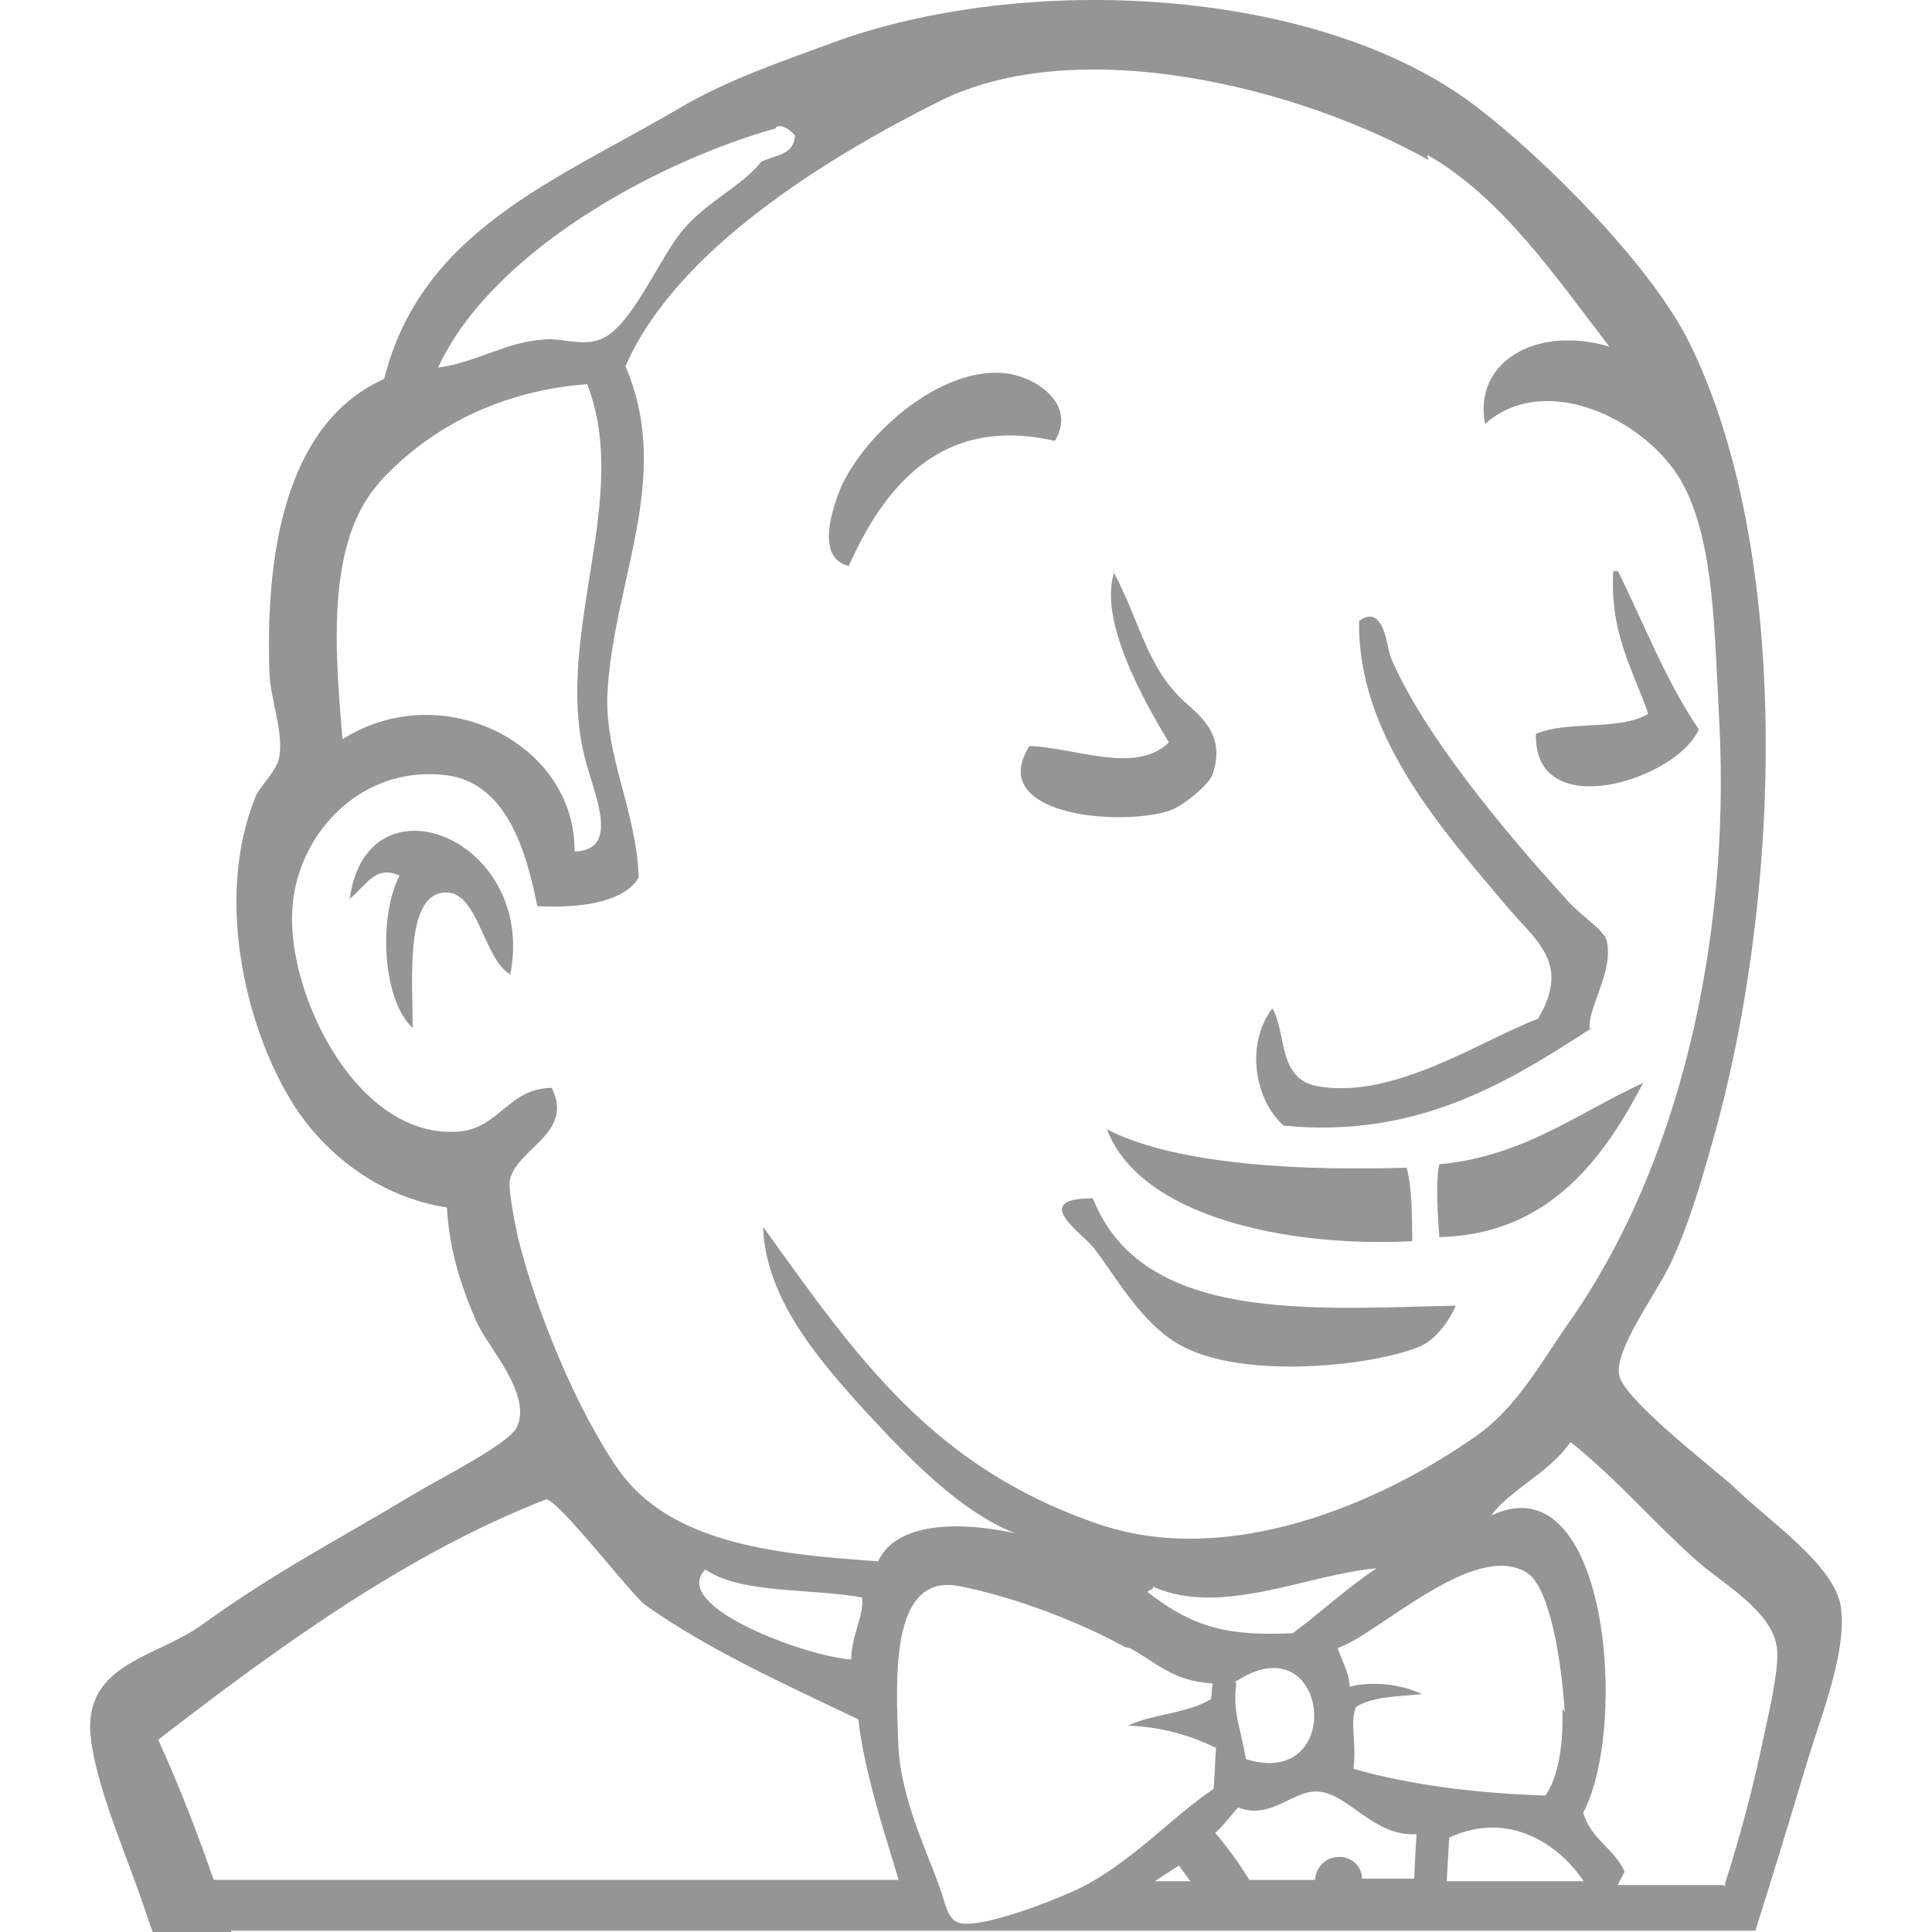<svg width="34" height="34" viewBox="0 0 34 34" fill="none" xmlns="http://www.w3.org/2000/svg">
<path d="M4.069 34H2.687C2.652 33.908 2.619 33.815 2.588 33.721C2.284 32.777 1.747 31.61 1.608 30.669C1.401 29.275 2.713 29.197 3.554 28.594C4.851 27.659 5.871 27.142 7.276 26.299C7.694 26.045 8.95 25.415 9.091 25.124C9.376 24.546 8.602 23.733 8.397 23.283C8.078 22.564 7.908 21.955 7.864 21.25C6.697 21.066 5.803 20.361 5.252 19.571C4.359 18.261 3.741 15.838 4.508 13.995C4.572 13.849 4.868 13.563 4.912 13.339C4.997 12.903 4.763 12.319 4.742 11.854C4.657 9.457 5.144 7.392 6.76 6.669C7.416 4.063 9.754 3.194 11.964 1.899C12.785 1.415 13.698 1.103 14.641 0.756C18.002 -0.486 23.18 -0.252 25.966 1.865C27.15 2.762 29.049 4.656 29.729 6.029C31.517 9.649 31.386 15.698 30.135 20.102C29.965 20.699 29.724 21.564 29.38 22.274C29.142 22.77 28.404 23.762 28.495 24.201C28.585 24.645 30.181 25.858 30.523 26.177C31.138 26.775 32.309 27.558 32.399 28.302C32.498 29.091 32.048 30.195 31.818 30.958C31.511 31.98 31.201 33 30.892 33.977H4.066L4.069 34ZM19.799 28.985C19.027 28.56 17.871 28.104 16.874 27.912C15.641 27.68 15.769 29.595 15.811 30.737C15.854 31.648 16.321 32.602 16.534 33.208C16.642 33.487 16.661 33.789 16.897 33.844C17.322 33.94 18.724 33.382 19.128 33.165C19.978 32.701 20.635 31.97 21.358 31.481C21.38 31.24 21.38 30.999 21.4 30.761C20.917 30.52 20.388 30.387 19.849 30.369C20.294 30.156 20.911 30.156 21.315 29.898L21.338 29.625C20.635 29.583 20.36 29.265 19.891 29.007L19.799 28.985ZM30.359 33.143C30.621 32.327 30.841 31.499 31.018 30.661C31.103 30.254 31.323 29.36 31.27 28.995C31.186 28.344 30.301 27.863 29.848 27.456C29.02 26.712 28.502 26.075 27.638 25.375C27.285 25.906 26.533 26.246 26.245 26.67C28.295 25.694 28.668 30.389 27.862 31.897C27.989 32.364 28.416 32.535 28.59 32.939L28.468 33.174H30.295C30.314 33.174 30.338 33.174 30.358 33.194L30.359 33.143ZM20.961 33.126C20.89 33.021 20.819 32.934 20.748 32.83L20.322 33.106H20.96L20.961 33.126ZM24.885 33.126C24.896 32.83 24.911 32.553 24.928 32.279C24.177 32.32 23.759 31.599 23.233 31.532C22.774 31.468 22.383 32.043 21.788 31.808C21.654 31.957 21.529 32.13 21.386 32.256C21.604 32.511 21.804 32.787 21.987 33.083H23.141C23.161 32.851 23.332 32.679 23.566 32.679C23.8 32.679 23.969 32.851 23.969 33.062H24.904L24.885 33.126ZM27.883 33.126C27.438 32.447 26.541 31.854 25.503 32.339L25.46 33.106H27.883V33.126ZM15.827 33.126L15.68 32.638C15.361 31.618 15.17 30.853 15.106 30.258C13.811 29.641 12.45 29.026 11.346 28.238C11.134 28.089 9.775 26.326 9.604 26.389C7.14 27.347 4.845 29.024 2.784 30.617C3.146 31.406 3.464 32.233 3.761 33.082H15.81L15.827 33.126ZM27.536 30.132C27.495 29.407 27.303 27.922 26.856 27.667C25.921 27.115 24.241 28.772 23.541 29.003C23.605 29.216 23.732 29.387 23.753 29.683C24.157 29.578 24.667 29.642 25.025 29.814C24.602 29.856 24.134 29.856 23.858 30.046C23.753 30.322 23.881 30.726 23.817 31.128C24.794 31.407 25.942 31.557 27.196 31.599C27.428 31.277 27.515 30.685 27.495 30.066L27.536 30.132ZM21.756 29.622C21.693 30.154 21.821 30.345 21.926 30.958C23.711 31.512 23.391 28.493 21.735 29.6L21.756 29.622ZM12.41 27.625C11.773 28.272 14.209 29.158 14.98 29.204C14.98 28.794 15.214 28.405 15.171 28.113C14.25 27.946 13.043 28.054 12.416 27.622L12.41 27.625ZM20.294 27.929C20.294 27.99 20.207 27.972 20.197 28.02C21.019 28.659 21.634 28.792 22.75 28.742C23.252 28.371 23.699 27.945 24.228 27.599C23.017 27.704 21.492 28.459 20.298 27.925L20.294 27.929ZM25.139 2.817C22.864 1.534 18.976 0.564 16.531 1.782C14.576 2.762 11.899 4.389 11.008 6.446C11.857 8.432 10.772 10.251 10.687 12.267C10.662 13.339 11.197 14.278 11.241 15.443C10.958 15.922 10.072 15.981 9.456 15.947C9.249 14.914 8.89 13.753 7.82 13.638C6.313 13.474 5.206 14.72 5.143 16.022C5.058 17.552 6.323 20.08 8.096 19.911C8.788 19.846 8.958 19.146 9.71 19.146C10.114 19.953 9.079 20.209 8.969 20.781C8.946 20.93 9.054 21.505 9.116 21.78C9.446 23.117 10.17 24.84 10.88 25.86C11.78 27.135 13.549 27.349 15.454 27.476C15.794 26.732 17.048 26.796 17.871 26.986C16.892 26.603 15.979 25.647 15.215 24.82C14.344 23.862 13.473 22.822 13.429 21.59C15.065 23.862 16.404 25.84 19.379 26.837C21.631 27.581 24.266 26.477 25.986 25.266C26.708 24.757 27.135 23.948 27.643 23.227C29.556 20.485 30.448 16.555 30.259 12.753C30.174 11.179 30.174 9.606 29.641 8.566C29.09 7.46 27.24 6.482 26.135 7.46C25.922 6.378 27.027 5.717 28.323 6.1C27.388 4.89 26.431 3.468 25.113 2.723L25.139 2.817ZM19.238 21.102C20.11 23.29 23.097 23.033 25.62 22.977C25.501 23.252 25.258 23.593 24.962 23.706C24.154 24.035 21.923 24.284 20.801 23.689C20.084 23.307 19.634 22.453 19.24 21.951C19.046 21.707 18.113 21.09 19.223 21.088L19.238 21.102ZM19.471 19.87C20.736 20.527 23.041 20.602 24.756 20.55C24.85 20.928 24.85 21.39 24.853 21.843C22.657 21.957 20.056 21.413 19.478 19.867H19.471V19.87ZM28.927 19.04C28.257 20.315 27.305 21.727 25.33 21.771C25.297 21.369 25.266 20.73 25.33 20.49C26.837 20.345 27.777 19.575 28.933 19.05L28.927 19.04ZM28.008 18.095C26.562 19.03 24.956 20.043 22.59 19.809C22.093 19.37 21.903 18.392 22.392 17.744C22.648 18.187 22.477 18.997 23.199 19.118C24.537 19.351 26.087 18.297 27.067 17.928C27.662 16.918 27.002 16.545 26.472 15.898C25.364 14.58 23.879 12.923 23.919 10.925C24.364 10.608 24.409 11.415 24.473 11.563C25.045 12.923 26.49 14.644 27.553 15.813C27.808 16.11 28.233 16.365 28.275 16.555C28.406 17.107 27.915 17.765 27.979 18.127L28.008 18.095ZM8.969 17.139C8.524 16.878 8.412 15.736 7.881 15.708C7.123 15.665 7.26 17.195 7.263 18.088C6.739 17.62 6.647 16.154 7.031 15.41C6.595 15.198 6.401 15.643 6.155 15.813C6.467 13.56 9.47 14.773 8.975 17.173L8.969 17.139ZM6.677 8.493C5.706 9.564 5.912 11.572 6.027 13.009C7.789 11.897 10.132 13.094 10.111 14.984C10.954 14.961 10.427 13.93 10.274 13.263C9.774 11.098 11.112 8.748 10.332 6.76C8.824 6.879 7.585 7.497 6.68 8.481L6.677 8.493ZM19.597 10.069C20.032 10.866 20.169 11.696 20.787 12.294C21.063 12.563 21.6 12.894 21.335 13.639C21.271 13.811 20.818 14.193 20.554 14.277C19.6 14.553 17.361 14.319 18.116 13.129C18.914 13.151 19.978 13.639 20.57 13.066C20.125 12.323 19.316 10.898 19.615 10.048L19.597 10.069ZM28.377 10.051H28.474C28.941 10.997 29.324 11.999 29.896 12.835C29.513 13.724 26.988 14.521 27.03 12.915C27.582 12.675 28.517 12.866 29.006 12.561C28.733 11.774 28.326 11.136 28.391 10.052L28.377 10.051ZM18.564 7.76C16.549 7.293 15.545 8.599 14.937 9.96C14.393 9.827 14.61 9.089 14.746 8.709C15.107 7.716 16.559 6.396 17.748 6.576C18.257 6.657 18.949 7.123 18.564 7.757V7.76ZM13.659 2.256C11.45 2.88 8.616 4.486 7.71 6.47C8.411 6.37 8.899 6.015 9.594 5.972C9.857 5.95 10.2 6.077 10.502 5.994C11.102 5.846 11.607 4.485 12.063 3.996C12.502 3.507 13.033 3.293 13.395 2.849C13.631 2.721 13.974 2.744 13.99 2.381C13.886 2.275 13.777 2.19 13.661 2.232L13.659 2.256Z" fill="#959595"/>
</svg>
